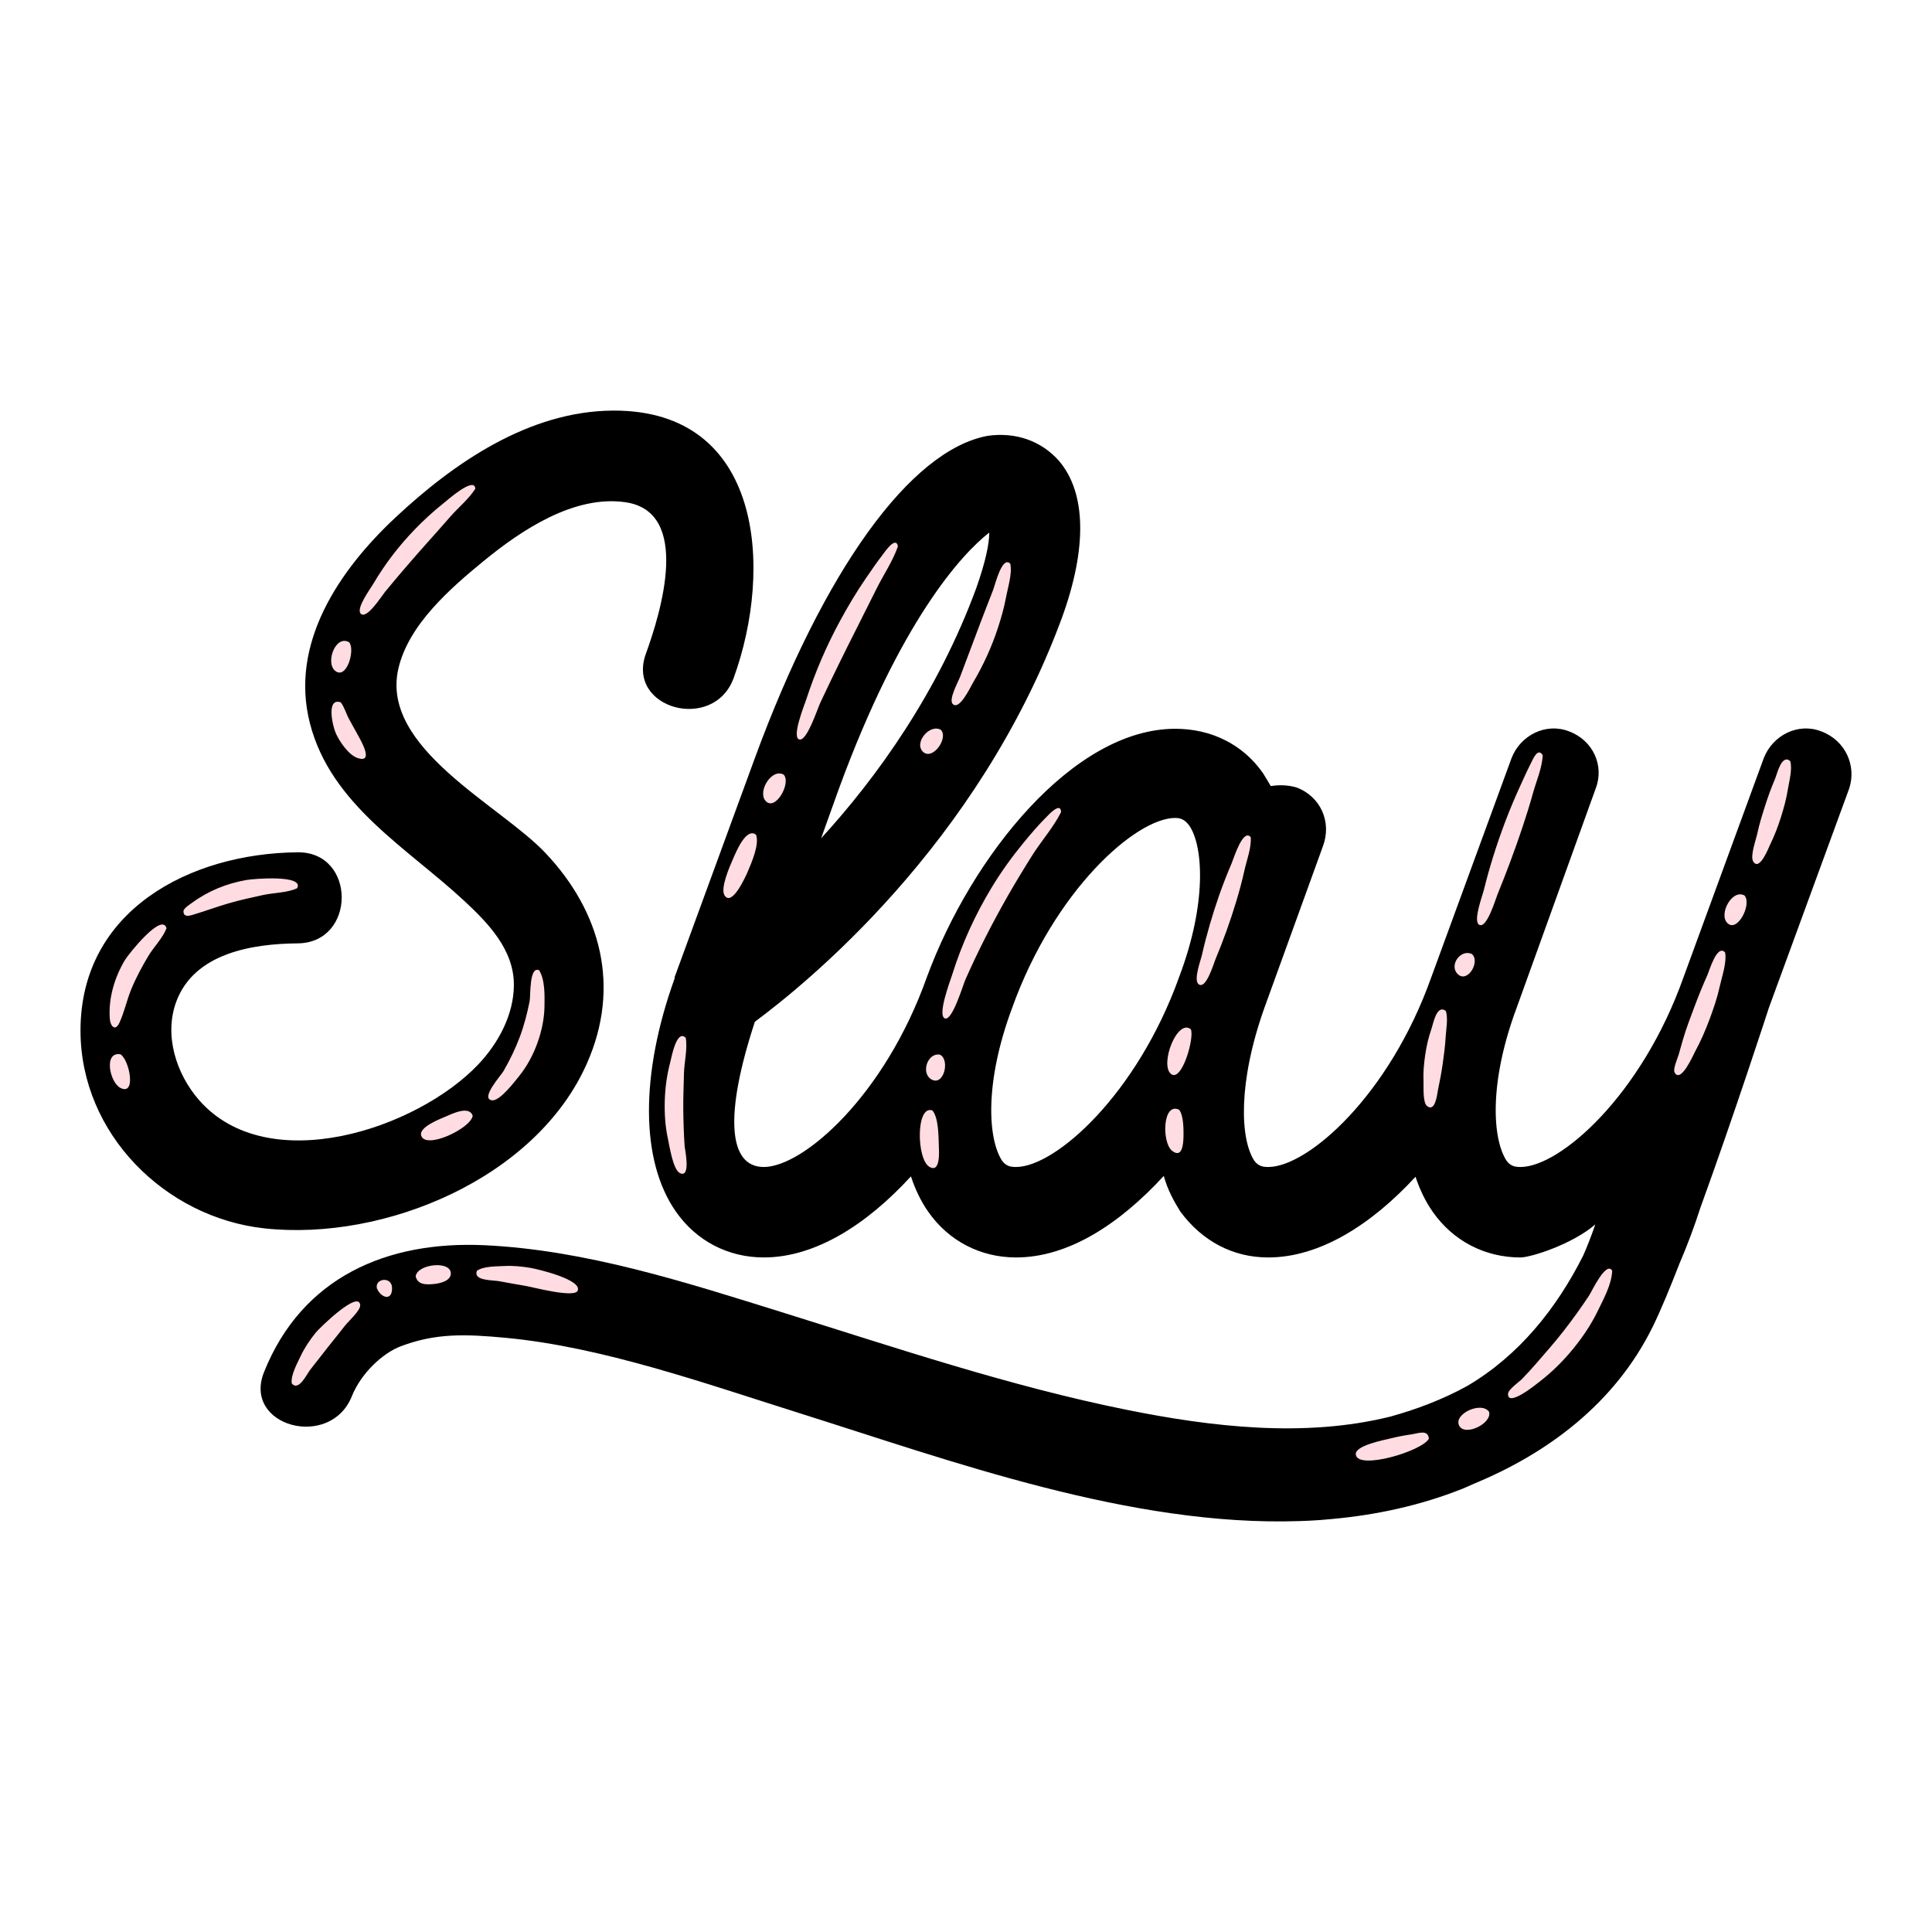 <?xml version="1.0" encoding="utf-8"?>
<!-- Generator: Adobe Illustrator 23.0.3, SVG Export Plug-In . SVG Version: 6.00 Build 0)  -->
<svg version="1.1" id="Layer_1" xmlns="http://www.w3.org/2000/svg" xmlns:xlink="http://www.w3.org/1999/xlink" x="0px" y="0px"
	 viewBox="0 0 1200 1200" enable-background="new 0 0 1200 1200" xml:space="preserve">
<g>
	<path d="M1131.133,454.233c-14.24-5.538-30.062,2.375-35.606,16.618l-49.846,136.093c-26.11,73.584-76.75,117.894-101.279,117.894
		c-3.957,0-6.332-0.791-8.702-3.957c-8.707-13.452-11.077-48.264,6.327-94.949l49.058-136.093
		c5.538-14.24-1.582-30.065-16.615-35.606c-14.24-5.538-30.067,2.375-35.606,16.618l-49.823,136.03
		c-0.008,0.022-0.019,0.042-0.028,0.063c-26.116,73.584-76.755,117.894-101.279,117.894c-3.957,0-6.332-0.791-8.707-3.957
		c-8.702-13.452-10.284-48.264,6.332-94.949l36.394-100.485c5.538-15.034-1.582-30.861-16.615-36.399
		c-5.538-1.582-11.077-1.582-15.822-0.791l-4.75-7.911c-12.659-18.2-32.442-27.695-54.596-27.695
		c-63.275,0-126.55,79.068-154.258,154.214c-0.01,0.027-0.025,0.051-0.035,0.079c-26.11,73.584-76.75,117.894-101.279,117.894
		c-22.154,0-24.529-32.442-5.538-90.202c30.861-22.945,138.466-109.19,190.687-250.821c15.827-43.519,15.034-77.543-1.582-97.324
		c-11.077-12.659-26.904-18.197-44.307-15.824c-48.264,8.704-102.072,83.872-144.798,200.185l-49.846,136.093v0.791
		c-21.365,59.344-21.365,113.146,0.788,144.795c12.659,18.2,32.442,28.486,54.596,28.486c32.003,0,63.998-20.443,91.401-50.357
		c2.673,8.113,6.197,15.48,10.671,21.871c12.659,18.2,32.442,28.486,54.596,28.486c32.442,0,64.091-20.572,91.783-50.639
		c2.375,8.704,6.332,15.824,10.289,22.154c13.447,18.2,32.437,28.486,54.596,28.486c31.915,0,64.026-20.329,91.476-50.11
		c2.665,8.016,6.167,15.297,10.596,21.625c12.659,18.2,32.442,28.486,54.596,28.486c6.332,0,32.063-8.094,46.493-20.533
		c-2.482,7.07-4.878,13.363-7.557,19.41c-16.692,33.051-39.872,61.961-71.893,80.88c-15.733,8.701-32.344,14.796-47.893,19.096
		c-53.292,13.222-111.04,6.428-164.025-4.276c-72.813-14.709-143.36-38.596-214.169-60.646
		c-59.629-18.569-121.315-38.523-184.168-41.519c-61.003-2.907-113.656,19.988-137.191,78.77
		c-13.528,33.788,41.154,48.466,54.538,15.036c5.698-14.229,19.033-26.741,30.368-31.039c21.702-8.229,40.002-7.637,65.456-5.236
		c59.824,5.642,123.288,28.206,181.999,46.7c94.553,29.784,205.993,70.663,310.963,67.097c3.638-0.097,7.434-0.294,11.32-0.564
		c0.501-0.033,1.003-0.061,1.504-0.096c2.438-0.183,4.916-0.396,7.436-0.65c27.599-2.532,54.647-8.387,80.686-18.72
		c2.459-0.975,4.784-2.105,7.179-3.153c44.677-18.399,87.449-49.233,111.239-97.83c4.679-9.555,10.368-23.223,16.467-38.922
		c4.856-11.276,9.184-22.857,12.989-34.674c21.21-58.355,42.549-124.214,42.549-124.214l49.846-136.093
		C1153.292,475.598,1146.167,459.773,1131.133,454.233z M521.081,489.838c37.981-103.651,75.961-145.586,93.365-159.038
		c0,7.12-2.37,18.199-7.908,34.024c-23.74,64.882-61.721,117.894-96.534,155.875L521.081,489.838z M732.345,606.944
		c-26.11,72.793-76.75,117.894-101.279,117.894c-3.957,0-6.332-0.791-8.702-3.957c-8.707-13.452-11.077-48.264,6.327-94.949
		c26.11-72.793,76.75-117.894,101.279-117.894c3.957,0,6.332,1.582,8.707,4.748C747.379,525.446,749.754,561.052,732.345,606.944z
		 M164.415,762.984C102.54,756.322,50.198,704.15,50.001,640.468c-0.232-74.958,67.958-110.511,134.923-111.089
		c36.464-0.314,36.376,56.247,0,56.559c-28.071,0.242-64.002,5.946-75.339,35.928c-7.867,20.805-0.276,45.011,14.029,61.38
		c42.794,48.967,135.433,17.925,173.375-22.034c12.459-13.121,22.115-30.87,22.19-49.37c0.09-21.887-15.87-38.418-30.951-52.413
		c-35.569-33.01-82.627-59.572-95.687-109.995c-12.895-49.784,18.167-95.287,52.829-127.768
		c36.59-34.288,83.267-66.326,135.303-66.637c93.192-0.557,99.664,98.187,75.039,166.043c-12.341,34.004-66.977,19.236-54.54-15.036
		c9.201-25.354,28.524-88.117-12.709-94.094c-31.843-4.617-64.645,17.339-87.932,36.414c-20.79,17.031-46.89,39.67-53.132,67.1
		c-11.205,49.232,63.253,84.577,91.349,114.3c34.84,36.857,46.725,83.351,25.842,130.67
		C333.121,731.724,239.107,771.024,164.415,762.984z"/>
	<path fill="#FFDCE1" d="M295.238,303.53c-4.086,6.476-10.534,11.631-15.544,17.377c-4.577,5.25-9.206,10.449-13.848,15.645
		c-9.086,10.169-18.039,20.55-26.703,31.079c-2.055,2.498-11.491,17.514-15.131,13.476c-2.961-3.285,6.063-15.437,7.92-18.595
		c7.174-12.199,15.784-23.407,25.616-33.593c5.694-5.899,11.581-11.32,17.997-16.404
		C277.862,310.677,294.722,295.641,295.238,303.53z M208.127,416.612c7.113,5.92,12.678-12.981,8.731-17.685
		C208.458,394.022,201.961,411.48,208.127,416.612z M208.624,455.561c2.352,5.128,8.012,13.645,13.874,15.397
		c9.728,2.908,1.799-10.734-0.228-14.439c-1.804-3.296-3.644-6.569-5.454-9.862c-1.79-3.257-2.934-7.599-5.208-10.46
		C202.353,433.215,206.67,451.301,208.624,455.561z M153.068,546.575c-12.217,2.15-23.689,6.769-33.717,14.127
		c-1.138,0.835-5.326,3.444-5.381,5.182c-0.128,4.035,3.756,2.935,5.853,2.301c7.291-2.204,14.447-4.832,21.767-6.982
		c7.234-2.124,14.561-3.708,21.92-5.313c6.568-1.433,15.054-1.343,21.047-4.196C189.192,543.187,157.537,545.788,153.068,546.575z
		 M77.559,596.369c-6.442,10.777-10.238,23.602-9.384,36.247c0.313,4.64,3.326,8.33,5.967,2.694
		c3.024-6.455,4.579-14.003,7.311-20.686c2.933-7.177,6.589-13.935,10.531-20.598c3.382-5.715,9.137-11.368,11.435-17.484
		C100.66,566.419,79.837,592.557,77.559,596.369z M74.783,675.709c10.092,5.206,5.603-17.597-0.04-20.903
		C64.183,653.187,68.166,672.295,74.783,675.709z M328.942,622.012c-1.509,7.436-3.394,14.832-6.048,21.946
		c-2.755,7.383-6.257,14.508-10.169,21.345c-1.48,2.586-14.588,17.001-7.227,18.108c4.901,0.737,14.372-11.866,17.085-15.229
		c4.807-5.959,8.56-13.045,11.167-20.239c2.605-7.187,4.312-15.02,4.435-22.673c0.11-6.828,0.399-16.58-3.298-22.61
		C328.616,599.762,329.647,618.54,328.942,622.012z M276.224,693.763c-3.689,1.558-16.028,6.414-14.634,11.465
		c2.513,9.102,30.861-4.312,32.008-12.186C291.436,686.432,280.82,691.822,276.224,693.763z M548.467,344.23
		c-3.767,4.918-7.285,10.03-10.784,15.141c-5.836,8.524-11.057,17.296-15.984,26.384c-8.47,15.622-15.463,31.927-20.965,48.814
		c-1.013,3.108-9.625,24.339-3.925,24.768c4.649,0.35,10.914-19.084,12.73-22.947c7.392-15.727,15.072-31.378,22.935-46.877
		c4.016-7.916,7.987-15.848,11.93-23.797c4.318-8.707,10.135-17.157,13.312-26.371C556.484,332.605,549.462,342.931,548.467,344.23z
		 M475.378,497.28c5.888,7.145,16.072-10.442,11.509-16.033C479.594,476.755,470.465,491.318,475.378,497.28z M455.153,533.814
		c-1.814,4.166-7.964,17.983-5.08,22.388c4.599,7.023,13.034-11.712,14.317-14.716c2.325-5.449,7.426-17.041,5.211-23.014
		C463.434,513.686,457.136,529.261,455.153,533.814z M616.911,366.268c-2.482,6.479-5.086,12.904-7.517,19.41
		c-4.319,11.557-8.7,23.096-13.039,34.642c-1.227,3.264-7.384,14.235-4.552,16.996c4.151,4.048,10.922-10.541,12.486-13.177
		c6.523-10.995,11.783-22.543,15.728-34.715c1.996-6.16,3.718-12.293,4.893-18.655c1.154-6.244,3.861-14.254,2.604-20.624
		C622.449,344.903,618.064,363.258,616.911,366.268z M573.397,467.051c5.875,5.359,15.836-8.527,11.02-13.714
		C577.406,449.294,567.347,461.533,573.397,467.051z M416.25,659.956c-2.056,7.842-3.119,15.665-3.351,23.784
		c-0.223,7.797,0.264,15.86,1.949,23.489c0.962,4.356,3.13,19.444,7.547,21.442c6.911,3.127,2.978-14.752,2.842-16.77
		c-0.511-7.546-0.763-15.176-0.844-22.737c-0.08-7.451,0.269-14.862,0.427-22.307c0.15-7.111,2.306-15.278,1.105-22.249
		C420.229,638.991,417.068,656.837,416.25,659.956z M649.718,507.691c-4.712,4.741-9.072,9.808-13.325,14.96
		c-7.494,9.08-14.309,18.449-20.418,28.537c-10.356,17.102-18.567,35.142-24.557,54.211c-1.132,3.604-9.509,25.501-4.455,27.172
		c4.567,1.51,11.144-20.66,12.653-24.081c7.765-17.604,16.564-34.845,26.079-51.566c4.932-8.667,10.145-17.225,15.453-25.667
		c5.651-8.986,13.194-17.37,17.909-26.875C658.879,497.659,650.992,506.408,649.718,507.691z M578.517,670.439
		c7.607,4.442,11.732-12.026,5.358-15.338C576.158,653.555,571.75,666.488,578.517,670.439z M577.211,724.702
		c7.124,4.281,6.022-9.787,5.897-13.594c-0.18-5.493-0.18-17.008-3.972-21.382C568.801,686.086,569.257,719.923,577.211,724.702z
		 M765.047,536.071c-2.834,6.669-5.481,13.317-7.864,20.17c-4.23,12.166-7.813,24.44-10.666,36.996
		c-0.81,3.563-5.385,15.642-1.979,18.123c4.549,3.313,9.155-12.5,10.312-15.276c4.976-11.941,9.338-24.019,13.063-36.415
		c1.884-6.269,3.595-12.522,4.992-18.912c1.423-6.505,4.43-14.024,3.946-20.757C772.095,514.227,766.278,533.174,765.047,536.071z
		 M727.161,666.907c6.754,6.051,14.925-22.561,12.467-27.646C731.17,632.627,720.363,660.817,727.161,666.907z M728.008,714.788
		c6.367,4.981,7.002-4.386,7.082-8.963c0.075-4.276,0.083-13.16-2.748-16.56C722.011,684.386,721.561,709.746,728.008,714.788z
		 M950.927,473.946c-2.319,4.508-4.371,9.152-6.487,13.756c-3.476,7.566-6.684,15.151-9.624,22.952
		c-5.197,13.787-9.632,27.759-13.153,42.062c-0.908,3.689-6.726,19.115-3.049,21.582c4.707,3.159,10.267-15.734,11.515-18.785
		c5.544-13.548,10.646-27.205,15.304-41.088c2.411-7.186,4.67-14.37,6.687-21.672c2.095-7.583,5.776-15.805,6.083-23.726
		C955.145,463.996,952.054,471.756,950.927,473.946z M905.347,604.944c6.061,6.115,14.265-7.58,8.898-12.356
		C907.428,589.219,899.821,599.368,905.347,604.944z M889.006,639.342c-1.822,5.21-3.002,10.567-3.807,16.036
		c-0.78,5.297-1.287,10.763-1.044,16.112c0.148,3.266-0.547,13.252,2.172,15.454c5.227,4.234,6.333-7.606,6.785-9.761
		c1.174-5.599,2.248-11.131,3.027-16.81c0.724-5.278,1.475-10.618,1.755-15.94c0.259-4.927,1.711-11.876,0.098-16.573
		C892.264,623.667,890.213,635.893,889.006,639.342z M1102.473,483.851c-2.355,5.502-4.357,11.051-6.176,16.762
		c-1.771,5.559-3.567,11.207-4.751,16.925c-0.772,3.728-4.585,14.092-2.662,17.407c3.855,6.645,9.571-8.271,10.585-10.354
		c2.662-5.466,4.821-11.052,6.657-16.858c1.784-5.643,3.405-11.488,4.329-17.337c0.811-5.136,2.974-12.667,1.466-17.723
		C1106.547,468.213,1103.836,480.665,1102.473,483.851z M1072.692,573.1c6.243,6.89,15.635-11.499,10.847-16.9
		C1075.993,552.026,1067.511,567.382,1072.692,573.1z M1060.323,606.039c-2.952,6.471-5.537,13.05-8.042,19.711
		c-2.463,6.549-4.989,13.15-6.949,19.87c-0.936,3.208-1.824,6.437-2.751,9.65c-0.595,2.063-3.582,8.708-2.49,10.79
		c3.817,7.28,11.638-10.866,12.903-13.195c3.454-6.361,6.301-12.975,8.841-19.758c2.489-6.647,4.822-13.537,6.343-20.474
		c1.373-6.263,4.433-14.689,3.306-21.08C1066.448,586.176,1061.698,603.024,1060.323,606.039z M987.025,804.665
		c-4.898,7.394-10.125,14.681-15.567,21.682c-5.384,6.926-11.155,13.466-16.897,20.091c-2.99,3.449-6.018,6.814-9.213,10.082
		c-1.785,1.826-8.526,6.446-8.66,9.146c-0.439,8.793,17.687-6.015,19.93-7.764c7.486-5.838,14.125-12.38,20.159-19.729
		c5.848-7.122,11.252-14.975,15.292-23.27c3.661-7.517,9.037-17.15,9.292-25.647C997.647,782.914,988.605,802.28,987.025,804.665z
		 M906.267,885.413c3.342,7.035,20.589-1.141,18.621-8.479C920.326,870.192,902.782,878.076,906.267,885.413z M876.758,890.899
		c-4.313,0.609-8.524,1.404-12.761,2.462c-4.456,1.112-22.296,4.451-21.893,9.929c0.75,10.215,41.55-2.029,45.401-9.72
		C886.961,887.64,880.786,890.331,876.758,890.899z M192.691,850.769c3.684-4.706,7.357-9.433,11.056-14.133
		c3.478-4.42,7.082-8.748,10.51-13.207c1.998-2.599,9.795-9.552,9.465-12.86c-0.954-9.563-25.441,14.458-27.632,17.17
		c-3.6,4.457-6.976,9.48-9.411,14.668c-2.106,4.488-6.211,11.852-5.463,16.874C185.543,864.398,190.441,853.643,192.691,850.769z
		 M243.517,799.922c-0.154-7.375-10.872-5.893-9.417,0.293C236.603,806.237,243.693,808.366,243.517,799.922z M269.103,797.562
		c3.761-0.324,10.56-1.757,10.9-6.199c0.661-8.64-20.811-6.438-21.816,1.383C259.38,797.985,264.439,797.963,269.103,797.562z
		 M309.859,795.746c5.412,1.022,10.831,1.962,16.267,2.885c4.991,0.847,30.688,7.756,32.684,3.026
		c2.86-6.778-24.435-13.307-29.13-14.117c-5.318-0.918-10.978-1.492-16.37-1.195c-4.839,0.267-13.037,0.039-17.053,2.948
		C293.69,795.62,306.182,795.051,309.859,795.746z"/>
</g>
</svg>
